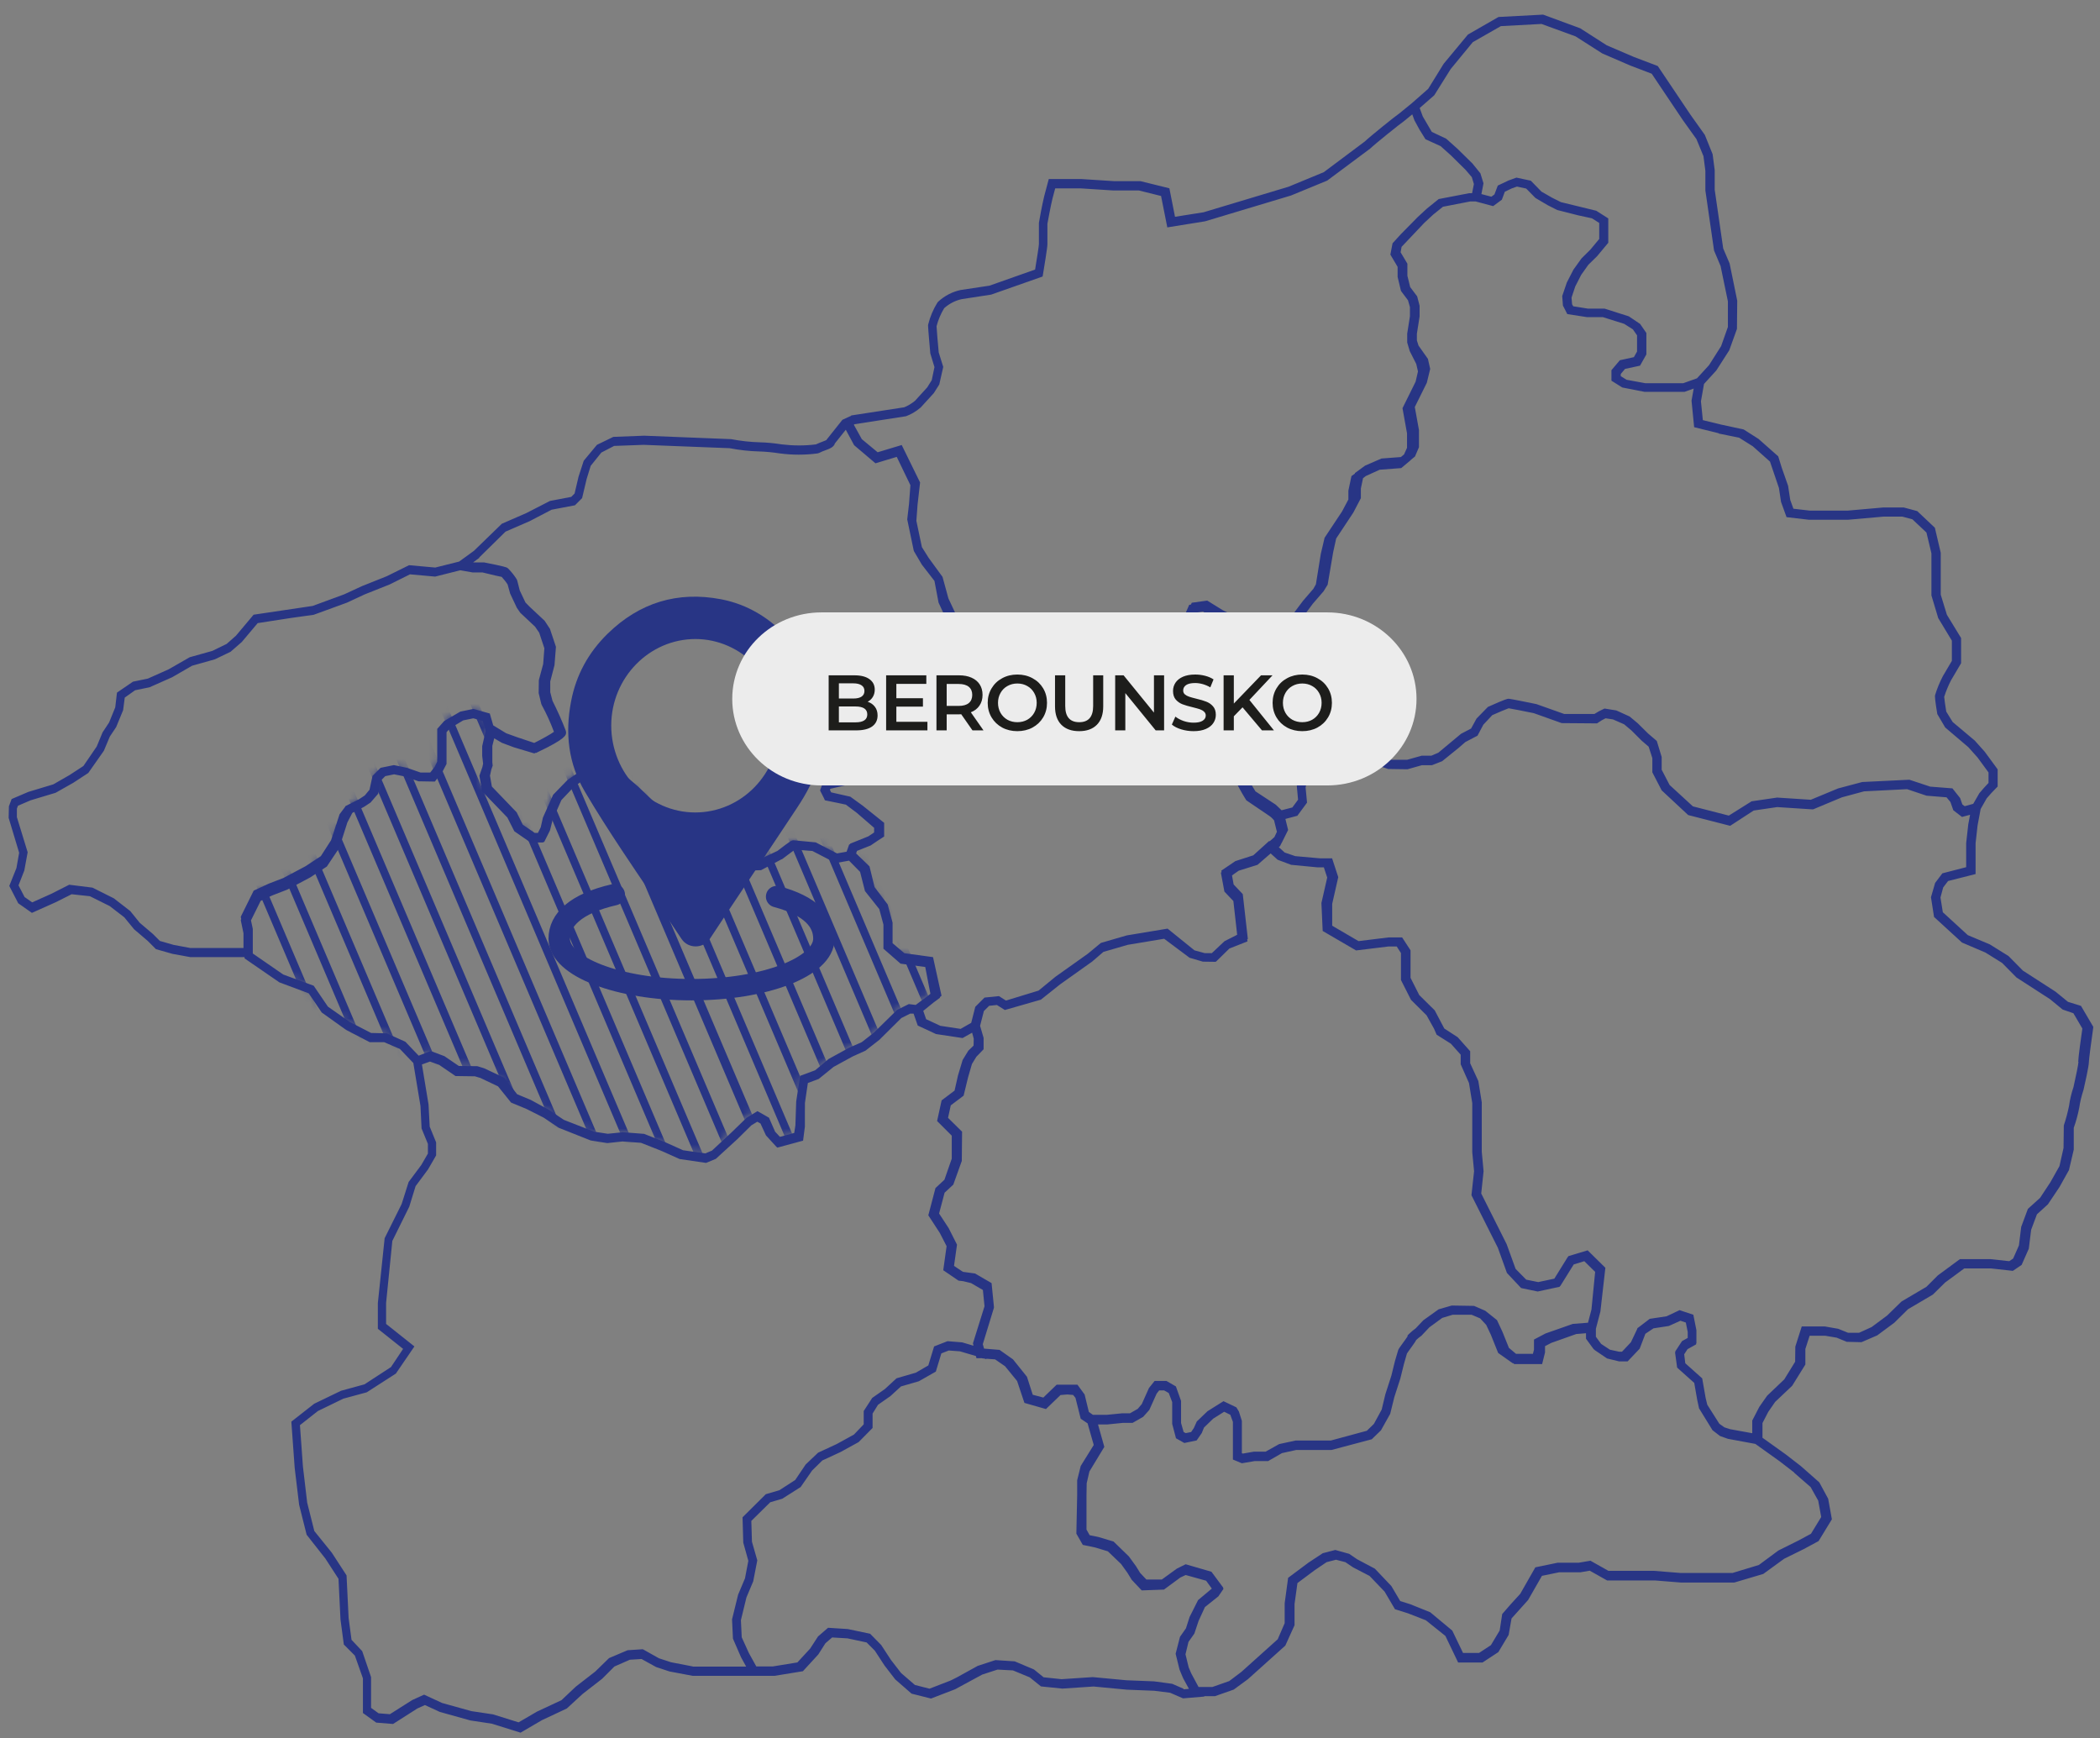 <?xml version="1.0" encoding="UTF-8"?> <svg xmlns="http://www.w3.org/2000/svg" width="267" height="221" viewBox="0 0 267 221" fill="none"><rect x="0" y="0" width="267" height="221" fill="#808080" stroke="none"/><mask id="mask0_50_1474" style="mask-type:alpha" maskUnits="userSpaceOnUse" x="30" y="90" width="89" height="57"><path d="M116.258 127.88H115.28L113.957 128.547L112.427 130.043L111.104 131.366L109.493 132.632L107.883 133.357L105.409 134.714L103.591 136.21L101.888 136.843L101.451 139.731V142.814L101.278 144.137L98.713 144.827L97.7 143.757L96.952 142.055L95.94 141.479L94.847 142.147L93.006 143.965L90.475 146.323L89.382 146.783L86.321 146.346L84.02 145.311L81.317 144.241L78.9 144.068L76.91 144.275L75.035 143.988L71.054 142.434L69.121 141.134L66.9 139.926L65.025 139.144L63.38 137.038L61.021 135.911L60.158 135.646H57.8L55.809 134.289L54.394 133.771L52.726 134.438L50.77 132.39L48.549 131.435H46.731L43.843 129.939L40.956 127.926L39.195 125.337L35.422 123.957L31.245 121.069V118.181L30.923 116.593L31.728 114.948L32.395 113.625L34.121 112.819L35.939 112.129L38.827 110.599L40.933 109.218L42.348 107.032L43.36 103.834L44.085 102.453L45.673 101.648L46.513 101.095L47.261 100.198L47.64 98.472L48.423 97.69L49.838 97.402L51.391 97.724L53.117 98.334H54.727L55.452 97.414L55.913 96.516V92.42L56.522 91.695L58.398 90.568L59.928 90.246L61.573 90.706L61.838 91.546L62.068 92.443L61.608 94.457V95.55L61.757 96.792L61.263 98.173L61.55 99.841L64.691 103.097L65.554 104.8L67.338 106.043H68.407L68.983 104.892L69.27 103.592L70.421 100.969L72.239 99.094L73.999 97.851L75.529 97.414L77.807 98.104L80.166 100.117L82.099 101.935L83.111 103.638L84.066 105.571L84.216 107.872L85.516 108.735L88.254 109.713H91.338L96.32 109.54L98.885 108.183C98.885 108.183 100.531 106.917 100.646 106.917L103.177 107.124L106.065 108.62L107.848 108.298L109.574 110.058L110.241 112.647L112.024 114.81L112.6 116.973V119.861L114.441 121.472L117.812 121.932L118.617 126.108L116.316 127.834L116.258 127.88Z" fill="#283585"></path></mask><g mask="url(#mask0_50_1474)"><path d="M105.608 283.044L-2.863 28.023" stroke="#283585" stroke-linecap="round" stroke-linejoin="round"></path><path d="M106.673 276.07L0.828 27.128" stroke="#283585" stroke-linecap="round" stroke-linejoin="round"></path><path d="M106.51 265.969L5.096 27.538" stroke="#283585" stroke-linecap="round" stroke-linejoin="round"></path><path d="M108.726 261.383L8.542 25.897" stroke="#283585" stroke-linecap="round" stroke-linejoin="round"></path><path d="M10.593 20.974L113.32 262.441" stroke="#283585" stroke-linecap="round" stroke-linejoin="round"></path><path d="M117.752 263.18L14.04 19.333" stroke="#283585" stroke-linecap="round" stroke-linejoin="round"></path><path d="M124.972 270.646L16.911 16.535" stroke="#283585" stroke-linecap="round" stroke-linejoin="round"></path><path d="M128.745 269.662L20.849 16.051" stroke="#283585" stroke-linecap="round" stroke-linejoin="round"></path><path d="M131.945 267.61L24.869 15.805" stroke="#283585" stroke-linecap="round" stroke-linejoin="round"></path><path d="M28.316 14.164V14.238L135.392 265.969" stroke="#283585" stroke-linecap="round" stroke-linejoin="round"></path><path d="M139.577 266.051L31.763 12.597" stroke="#283585" stroke-linecap="round" stroke-linejoin="round"></path><path d="M144.582 268.103L35.208 11.038" stroke="#283585" stroke-linecap="round" stroke-linejoin="round"></path><path d="M149.505 269.998L38.572 9.151" stroke="#283585" stroke-linecap="round" stroke-linejoin="round"></path><path d="M155.202 283.044L46.731 28.023" stroke="#283585" stroke-linecap="round" stroke-linejoin="round"></path><path d="M156.268 276.07L50.423 27.128" stroke="#283585" stroke-linecap="round" stroke-linejoin="round"></path><path d="M156.105 265.969L54.69 27.538" stroke="#283585" stroke-linecap="round" stroke-linejoin="round"></path><path d="M158.321 261.383L58.137 25.897" stroke="#283585" stroke-linecap="round" stroke-linejoin="round"></path><path d="M60.188 20.974L162.915 262.441" stroke="#283585" stroke-linecap="round" stroke-linejoin="round"></path><path d="M167.346 263.18L63.634 19.333" stroke="#283585" stroke-linecap="round" stroke-linejoin="round"></path><path d="M174.567 270.646L66.506 16.535" stroke="#283585" stroke-linecap="round" stroke-linejoin="round"></path><path d="M178.34 269.662L70.443 16.051" stroke="#283585" stroke-linecap="round" stroke-linejoin="round"></path><path d="M181.54 267.61L74.464 15.805" stroke="#283585" stroke-linecap="round" stroke-linejoin="round"></path><path d="M77.911 14.164V14.238L184.987 265.969" stroke="#283585" stroke-linecap="round" stroke-linejoin="round"></path><path d="M189.172 266.051L81.357 12.597" stroke="#283585" stroke-linecap="round" stroke-linejoin="round"></path><path d="M194.176 268.103L84.803 11.038" stroke="#283585" stroke-linecap="round" stroke-linejoin="round"></path><path d="M199.099 269.998L88.167 9.151" stroke="#283585" stroke-linecap="round" stroke-linejoin="round"></path></g><path d="M264.412 127.833L262.928 127.373L261.352 126.084L257.198 123.403L255.369 121.551L252.987 120.067L250.192 118.893L247.016 115.982L246.717 114.107L247.062 112.83L247.683 112.013L251.181 111.127V107.215L251.434 104.949L251.825 102.855L252.596 101.497C252.987 101.048 253.39 100.588 253.816 100.174L253.988 100.001V97.815L252.343 95.572L251.078 94.157L248.27 91.798L247.453 90.475C247.35 89.831 247.212 88.922 247.189 88.6C247.419 87.875 247.718 87.161 248.052 86.506L249.34 84.32V81.121L247.534 78.164L246.752 75.61V70.283L246.004 67.096L243.76 64.979L242.046 64.519H239.469L234.912 64.921H230.115L228.021 64.68L227.618 63.564L227.342 61.758L226.537 59.468L226.088 58.018L223.591 55.809L221.693 54.601L218.816 53.98L216.504 53.416L216.262 51.023L216.653 48.814L218.218 47.1L219.863 44.534L220.841 41.819L220.876 38.229L219.909 33.5L219.093 31.59L218.011 24.112V21.615L217.746 19.602L216.757 17.151L214.939 14.597L210.774 8.395L207.748 7.245L204.285 5.761L200.914 3.598L196.197 1.86L190.525 2.159L186.636 4.392L183.552 8.108L181.585 11.295L179.502 13.124L177.88 14.447C177.431 14.735 174.141 17.393 173.52 17.991L168.308 21.891L163.821 23.744L153.028 26.988L149.393 27.563L148.679 23.939L144.998 23.03H141.627L137.531 22.766H133.343L132.767 24.929C132.537 25.838 132.112 28.127 132.089 28.334V31.038C132.089 31.268 131.847 32.798 131.605 34.271L125.807 36.319L122.136 36.871C121.066 37.101 120.077 37.619 119.272 38.367L119.18 38.482C118.65 39.334 118.259 40.265 118.018 41.232L117.995 41.37C117.995 41.784 118.259 44.614 118.282 44.937L118.811 46.674L118.466 48.331L117.891 49.251L116.338 50.954C115.901 51.322 115.394 51.61 114.969 51.782L108.249 52.818L108.111 52.933V52.91L107.11 53.37L105.085 55.913V55.947C104.97 56.005 104.763 56.085 104.602 56.143C104.326 56.246 104.027 56.361 103.739 56.499C102.29 56.684 100.828 56.672 99.39 56.499C98.47 56.35 97.538 56.258 96.606 56.235C95.409 56.2 94.213 56.074 92.959 55.832L81.902 55.395L77.979 55.545L75.896 56.557L74.216 58.582L73.561 60.595L73.054 62.747L72.629 63.173L69.925 63.69L66.922 65.232L63.804 66.59L60.26 70.03L58.373 71.399L55.336 72.158L52.011 71.859L49.169 73.263L46.028 74.517L43.762 75.564L39.758 77.037L32.245 78.153L30.001 80.822L28.816 81.869L26.998 82.755L24.122 83.56L21.453 85.091L18.806 86.275L16.908 86.667L14.872 88.059L14.653 89.934L13.871 91.856L13.042 93.11L12.294 94.916L10.603 97.39L8.82 98.552L6.772 99.725L3.608 100.68L1.479 101.589L1.134 102.51L1.1 103.982L2.434 108.423L2.089 110.368L1.18 112.634L2.319 114.843L4.056 116.063L7.094 114.705L9.107 113.693L11.431 113.946L13.951 115.2L15.803 116.627L17.046 118.145L18.772 119.618L19.83 120.677L21.936 121.275L24.203 121.689H31.094V121.85L35.524 124.899L39.252 126.291L40.908 128.73L44.003 130.94L47.006 132.504H48.847L50.849 133.367L52.552 135.15L53.461 140.616L53.599 143.469L54.404 145.436V146.667L53.564 148.117L51.953 150.28L51.068 153.076L48.905 157.425L48.042 165.663V168.942L51.252 171.496L49.71 173.809L46.339 176.006L43.359 176.823L39.953 178.468L37.042 180.746L37.468 186.637L38.032 191.32L38.987 195.128L41.368 198.154L43.037 200.731L43.29 205.897L43.716 209.084L45.119 210.488L46.143 213.387V217.794L47.835 219.013L49.975 219.186L53.058 217.219L54.025 216.781L55.923 217.656L59.8 218.737L62.538 219.151L66.186 220.29L68.924 218.691L72.065 217.219L74.078 215.366L76.552 213.445L78.117 211.88L80.084 211.017L81.568 210.925L83.421 211.949L85.135 212.513L88.069 213.065H98.481L102.083 212.478L104.038 210.35L104.947 208.923L105.799 208.187L107.755 208.302L110.182 208.82L111.229 209.867L112.46 211.753L113.818 213.514L115.901 215.332L118.374 215.953L121.446 214.768L124.886 212.904L126.831 212.271L128.787 212.375L130.927 213.261L132.353 214.411L135.069 214.687L139.038 214.423L143.272 214.825L146.747 214.963L148.772 215.217L150.417 215.93L153.132 215.7L153.109 215.654H154.467L156.86 214.814L158.666 213.491L163.418 209.222L164.591 206.634V203.941L164.96 201.272L167.134 199.65L168.664 198.614L169.861 198.304L171.057 198.614L172.047 199.282L174.129 200.363L176.039 202.354L177.362 204.597L179.008 205.115L181.286 206.001L183.771 207.991L185.393 211.374H188.488L190.502 210.051L191.813 207.865L192.181 205.771L194.287 203.424L196.047 200.352L198.222 199.903H200.937L202.122 199.696L204.331 200.938H210.406L213.708 201.203H220.508L224.189 200.11L226.847 198.177L229.321 196.958L231.219 195.934L232.911 193.161L232.439 190.549L231.311 188.467L228.964 186.396L227.043 184.911L224.086 182.794V180.93L224.822 179.504L225.697 178.238L227.86 176.19L229.539 173.486V171.508L230.08 169.828H232.071L233.509 170.069L234.809 170.599L236.673 170.645L238.675 169.782L240.849 168.171L242.587 166.457L245.751 164.593L247.304 163.063L249.743 161.268H253.149L255.921 161.578L257.037 160.819L257.946 158.76L258.245 156.355L258.982 154.388L260.374 153.122L261.847 150.924L263.055 148.761L263.664 146.161V143.388C263.964 142.56 264.194 141.697 264.366 140.811C264.47 140.063 264.654 139.327 264.907 138.556C265.068 137.866 265.586 135.565 265.586 135.024C265.586 134.679 265.92 132.217 266.127 130.755L266.15 130.56L264.585 127.891L264.412 127.833ZM218.517 55.119L221.117 55.648L222.855 56.741L225.041 58.686L226.18 62.045L226.444 63.806L227.146 65.75L230.011 66.084H234.935L239.492 65.681H241.862L243.15 66.026L244.934 67.706L245.566 70.352V75.702L246.429 78.578L248.167 81.455V84.02L247.028 85.953C246.625 86.724 246.291 87.53 246.038 88.358L246.015 88.531C246.015 88.956 246.257 90.487 246.314 90.786L247.315 92.488L250.261 94.997L251.434 96.308L252.826 98.207V99.541C252.447 99.932 252.079 100.358 251.664 100.841L250.882 102.199L249.8 102.498L249.501 102.28L249.214 101.463L248.236 100.232L245.417 100.013L242.782 99.139H242.644L236.765 99.426L233.693 100.243L230.23 101.681L225.973 101.405H225.938L222.705 101.877L219.806 103.695L215.238 102.521L212.281 99.806L211.269 97.862V96.239L210.648 94.203L209.543 93.259L208.231 91.959L207.196 91.096L205.505 90.325L204.009 90.084L203.859 90.153C203.468 90.325 203.089 90.532 202.72 90.774H198.878L195.345 89.52C192.055 88.841 191.859 88.841 191.802 88.841C191.675 88.841 191.48 88.841 189.178 89.877L187.729 91.361L187.038 92.626L185.761 93.294L182.874 95.698L181.988 96.078H180.757L178.916 96.596H176.822L173.393 95.445L171.598 95.411L170.275 95.745L168.998 97.482L165.224 98.736L164.879 99.932L165.04 101.67L164.315 102.659L162.946 103.016L162.198 102.303L159.621 100.611C159.011 99.633 158.448 98.586 157.964 97.528L157.884 97.355L155.122 95.825L154.938 95.756C153.73 95.56 151.889 95.238 151.119 95.1L150.704 92.143L153.052 90.383L153.719 88.922L153.765 87.207L152.971 86.034L153.673 83.192L153.339 82.203L152.844 81.11L152.028 79.971V78.348L152.246 77.854L152.948 77.75L154.639 78.797L156.285 79.602L159.276 80.362L162.302 80.385L164.12 79.924L164.361 79.683L164.43 79.66L165.638 78.475L166.904 76.772L168.285 75.173L168.802 74.333L169.504 70.203L169.884 68.465L172.07 65.163L173.025 63.334V62.103L173.301 60.791L173.669 60.515L175.418 59.721L178.156 59.514L179.364 58.502V58.478L179.905 58.041L180.411 56.856V54.682L179.882 51.748L181.412 48.664L181.838 46.904L181.55 45.627L180.354 43.936L180.147 43.28V42.428L180.492 40.231V38.873L180.181 37.677L179.295 36.503L178.939 35.053V33.523L178.076 32.074L178.202 31.383L181.09 28.334L182.218 27.287L183.46 26.286L186.958 25.608H187.602L189.846 26.206L190.95 25.389L191.33 24.376L192.216 23.951L192.872 23.721L194.045 23.974L195.219 25.17L196.784 26.091L197.992 26.701L200.661 27.379L202.41 27.759L203.33 28.346V30.382L202.203 31.74L201.075 32.856L200.051 34.283L199.211 35.916L198.624 37.642L198.716 38.85L199.269 39.932L201.788 40.323H203.802L206.506 41.174L207.61 41.876L208.139 42.636V44.695L207.737 45.408L205.953 45.8L204.883 47.065V48.4L206.252 49.263L209.071 49.815H214.191L215.342 49.401L215.066 50.942L215.399 54.313L218.529 55.084L218.517 55.119ZM198.348 163.557L200.086 160.762L201.432 160.347L202.812 161.705L202.341 166.503L201.903 168.171L199.971 168.321L196.496 169.54L195.035 170.311V171.6L194.897 172.129H192.757L191.848 171.369L191.019 169.31L190.329 167.837L188.845 166.652L187.418 166.031L184.576 165.985L182.908 166.468L180.964 167.86L179.997 168.884C179.698 169.103 179.399 169.345 179.134 169.609L178.962 169.782V169.908C178.858 170.081 178.559 170.484 178.375 170.737C177.926 171.346 177.823 171.508 177.765 171.669L177.351 173.072L176.902 174.902L176.143 177.249L175.671 179.216L174.682 181.034L173.784 181.908L169.194 183.151H164.718L162.636 183.6L160.91 184.566H159.414L158.022 184.808L157.895 184.762V180.654L157.516 179.458L157.193 178.929L155.56 178.146L153.523 179.423L152.166 180.723L151.786 181.563L151.441 182.07L150.75 182.208L150.486 182.058L150.164 180.919V178.112L149.508 176.271L148.3 175.569H146.804L146.079 176.478L145.17 178.514L144.653 179.124L143.663 179.688H142.662L140.706 179.883H138.957L138.44 179.515L137.899 177.283L137.841 177.214L136.99 176.052H134.344L132.652 177.686L131.306 177.329L130.57 175.04L128.798 172.831L127.084 171.623L125.116 171.462L124.955 170.898L126.37 166.273V166.135L126.071 163.132L123.966 161.912L122.459 161.705H122.436L121.297 160.946L121.676 158.242L120.618 156.148L119.398 154.284L120.1 151.638L121.205 150.614L122.286 147.599L122.321 143.883L120.537 142.123L120.882 140.535L122.516 139.304L123.08 136.991L123.575 135.277L124.138 134.357L125.059 133.402V131.963L124.61 130.422L125.093 128.546L125.761 127.879L126.75 127.776L127.751 128.408H127.774L132.342 127.097L134.769 125.164L138.877 122.241L139.015 122.115L139.049 122.092L140.292 121.022L143.387 120.124L148.012 119.354L151.245 121.77L152.936 122.264L154.559 122.287L154.593 122.253H154.616L156.308 120.596L158.609 119.687L158.574 119.423L158.655 119.377L158.01 113.681L156.848 112.45L156.641 111.3L157.493 110.701L159.886 109.954L161.554 108.504L162.44 109.309L164.166 109.954L167.525 110.276H168.319L168.745 111.576L168.009 114.809L168.17 118.364L172.415 120.838L176.569 120.332H177.581L178.122 121.171V124.6L179.399 127.12L181.378 129.087L182.321 130.778L182.655 131.549L184.473 132.7L185.715 134.092V135.312L186.774 137.705L187.188 140.247V146.495L187.418 148.911L187.085 151.96L190.444 158.645L191.595 161.843L193.401 163.764L195.506 164.202L198.291 163.603L198.36 163.488H198.383L198.348 163.557ZM119.49 126.775L119.709 126.602L118.627 121.689L114.992 121.194L113.484 119.917V117.306L112.863 114.993L111.195 112.784L110.551 110.149L108.848 108.504L108.963 108.182L110.7 107.491L111.632 106.859L112.414 106.352V104.615L109.699 102.441L108.111 101.29L105.971 100.807L105.672 100.738L105.523 100.427L105.569 100.289L112.472 98.69L113.715 96.596L114.048 96.446L115.279 96.642L116.326 98.172L119.226 98.862H120.192L121.561 98.448L122.067 95.445V95.388L121.791 93.639L122.332 93.225H125.968L126.244 93.133H126.739L128.073 92.569L130.121 91.948L133.297 91.43L137.715 88.726L141.88 87.84L149.289 92.638C149.715 96.17 149.772 96.228 149.945 96.4C150.106 96.561 150.164 96.619 154.398 97.298L156.745 98.598C157.251 99.679 157.826 100.738 158.459 101.75L161.312 103.683C161.577 103.856 161.796 104.063 161.991 104.304L162.348 105.754L162.037 106.421L161.427 106.962L161.37 106.916L159.345 108.746L157.067 109.482L155.284 110.69L155.318 110.886L155.226 110.955L155.675 113.359L156.814 114.556L157.297 118.847L155.686 119.664L154.075 121.183H153.178L151.866 120.826L148.449 118.065L143.26 118.928L139.97 119.883L138.302 121.263L134.206 124.174L132.043 125.946L127.901 127.212L127.015 126.648H126.992L125.174 126.832L124 128.006L123.483 130.042L122.136 130.813L119.559 130.422L117.753 129.582L117.385 128.523L118.673 127.476L119.513 126.855V126.809L119.49 126.775ZM182.356 12.112L184.438 8.787L187.257 5.358L190.824 3.322L195.99 3.045L200.316 4.622L203.721 6.796L207.288 8.338L210.003 9.373L213.973 15.287L215.687 17.68L216.584 19.855L216.826 21.719V24.215L217.93 31.855L218.759 33.822L219.691 38.321V41.566L218.828 44.005L217.286 46.432L215.756 48.101L214.007 48.722H209.198L206.805 48.285L206.068 47.824V47.548L206.609 46.904L208.519 46.49L209.324 45.063V42.336L208.531 41.186L207.092 40.219L204.02 39.241H201.915L200.028 38.942L199.879 38.689L199.809 37.838L200.281 36.423L201.041 34.938L201.949 33.661L203.054 32.58L204.481 30.866V27.77L202.95 26.793L198.463 25.7L197.336 25.136L195.99 24.365L194.632 22.973L192.803 22.582L191.79 22.95L190.433 23.594L190.007 24.722L189.616 25.009L188.35 24.676L188.603 23.375V23.306H188.615L188.224 22.041L187.211 20.787L185.29 18.9L183.874 17.634L182.045 16.771L180.895 14.804L180.503 13.734L182.344 12.123L182.356 12.112ZM108.652 53.934L115.187 52.921C115.843 52.68 116.453 52.323 117.051 51.817L118.731 49.976L119.421 48.883L119.927 46.651L119.352 44.81C119.249 43.682 119.088 41.911 119.076 41.474C119.283 40.668 119.617 39.897 120.043 39.184C120.687 38.609 121.469 38.206 122.275 38.033L126.014 37.458L132.56 35.157L132.618 34.823C132.744 34.053 133.17 31.487 133.17 31.073V28.461C133.17 28.461 133.596 26.102 133.814 25.251L134.16 23.951H137.427L141.523 24.215H144.791L147.621 24.917L148.415 28.91L153.213 28.139L164.131 24.86L168.745 22.961L174.198 18.9C174.843 18.279 178.087 15.678 178.49 15.414L179.56 14.539L179.836 15.299L180.48 16.484L181.24 17.703L183.161 18.578L184.484 19.763L186.348 21.604L187.131 22.524L187.395 23.398L187.165 24.561H186.808L182.92 25.308L181.424 26.516L180.25 27.598L178.11 29.773L177.052 30.934L176.776 32.373L177.696 33.926V35.203L178.122 36.986L179.019 38.183L179.261 39.034V40.219L178.916 42.417V43.544L179.238 44.637L180.066 46.271L180.285 47.226L179.986 48.526L178.317 51.897L178.893 55.096V56.937L178.513 57.777L178.11 58.11L175.648 58.294L173.554 59.203L172.266 60.147V60.216L171.828 60.526L171.437 62.379V63.506L170.632 65.025L168.411 68.373L167.928 70.433L167.307 74.287L166.985 74.862L165.673 76.381L164.43 78.038L163.752 78.705L162.509 79.027H159.771L157.021 78.337L155.479 77.589L153.489 76.358L151.521 76.634L151.418 76.864L151.199 76.899L150.578 78.314L150.532 80.661L151.475 81.95L151.924 82.962L152.12 83.48L151.383 86.506L152.258 87.806V88.807L151.763 89.888L149.692 91.43L141.983 86.448L137.255 87.449L132.871 90.141L129.811 90.636L127.579 91.568L126.566 91.879L126.589 90.532L126.359 89.601V88.347L125.266 84.826L122.689 81.765L122.229 79.579L120.583 76.082L119.835 73.343L118.064 70.916L117.212 69.558L116.51 66.222L116.66 64.174L116.982 61.343L114.646 56.58L111.586 57.501L109.573 55.832L108.56 54.003L108.606 53.957L108.652 53.934ZM60.916 70.893L64.276 67.591L67.325 66.268L70.132 64.806L73.1 64.243L74.009 63.334L74.585 60.906L75.102 59.226L76.46 57.535L78.082 56.695L81.833 56.557L92.763 56.983C94.006 57.224 95.26 57.362 96.514 57.397C97.388 57.42 98.274 57.512 99.172 57.65C100.748 57.857 102.359 57.857 103.935 57.65L104.131 57.593C104.407 57.443 104.694 57.339 104.947 57.247C105.454 57.063 106.017 56.856 106.155 56.373L107.536 54.636L108.595 56.603L111.31 58.904L114.014 58.087L115.751 61.688L115.578 64.047L115.348 66.037L116.142 69.846V69.869L116.2 70.076L117.201 71.779L118.811 73.861L119.329 76.611L120.963 80.143L121.504 82.582L122.712 83.79L124.219 85.539L125.116 88.565V89.808L125.312 90.797V91.89L121.964 92.017L120.572 93.087V93.133L120.917 95.399L120.56 97.505L120.112 97.654H119.433L117.04 97.091L115.993 95.514L113.91 95.192L112.921 95.618L111.736 97.608L104.729 99.242L104.706 99.3H104.683L104.533 99.76L104.28 100.45V100.531L104.763 101.486L104.878 101.75L106.685 102.118L107.548 102.303L108.94 103.35L111.137 105.248V105.835L111.045 105.904L110.412 106.329L108.1 107.261L108.077 107.33L107.962 107.376L107.64 108.285L106.42 108.504L103.716 107.1L100.921 106.836H100.886C100.656 106.836 100.598 106.836 98.85 108.182L96.71 109.194L91.866 109.367H88.886L86.309 108.446L85.331 107.791V105.639L83.179 101.957L81.131 100.001L78.773 97.988L76.115 97.125L74.274 97.735L74.24 97.758L74.159 97.781L72.145 99.173L70.328 101.048L69.028 103.948L68.751 105.179L68.395 105.892H67.981L66.462 104.845L65.691 103.281L62.538 100.001L62.297 98.621L62.469 97.838L62.642 97.344L62.596 96.918V94.835L62.838 93.869L63.816 94.444L65.323 95.008L67.934 95.79L68.096 95.71L68.153 95.733L68.36 95.629C71.973 93.915 71.973 93.455 71.973 93.121L71.938 92.914C71.444 91.614 70.868 90.337 70.247 89.106L69.96 88.001V86.644L70.5 84.573L70.684 82.237L69.925 79.959L69.246 78.924L67.336 77.14L66.807 76.6L66.082 75.069L65.76 73.804L65.691 73.643C65.38 73.148 65.012 72.688 64.598 72.273L64.471 72.181C64.391 72.135 64.184 72.02 61.538 71.503H60.157L60.962 70.904L60.916 70.893ZM24.191 120.527L22.085 120.136L20.325 119.63L19.451 118.755L17.771 117.329L16.563 115.833L14.469 114.211L11.754 112.853L8.797 112.485L6.507 113.647L4.091 114.728L3.125 114.05L2.354 112.565L3.09 110.678L3.516 108.354L2.147 103.89V102.809L2.285 102.441L3.895 101.75L7.071 100.795L9.326 99.518L11.224 98.276L13.203 95.457L13.963 93.65L14.768 92.442L15.654 90.291L15.861 88.692L17.173 87.76L19.014 87.38L21.89 86.103L24.421 84.642L27.32 83.825L29.311 82.87L30.738 81.627L32.763 79.223L37.008 78.567L39.884 78.164L44.107 76.623L46.385 75.564L49.537 74.31L52.126 73.021L55.325 73.309L58.523 72.504L60.088 72.78H61.342C62.815 73.148 63.482 73.286 63.781 73.343C64.057 73.643 64.322 73.965 64.54 74.31L64.863 75.472L65.714 77.278L66.151 77.911L68.027 79.671L68.556 80.442L69.212 82.421L69.062 84.423L68.51 86.471L68.487 88.116L68.82 89.497L68.878 89.635C69.476 90.728 69.994 91.867 70.431 93.041C70.017 93.351 68.936 93.95 67.923 94.456L65.725 93.719L64.356 93.225L62.711 92.224L62.274 90.717L60.191 90.13L58.523 90.475L56.475 91.672L55.589 92.672V96.838L55.256 97.516L54.703 98.218H53.461L51.746 97.62L50.078 97.275L48.387 97.62L47.363 98.644L46.983 100.404L46.385 101.129L45.672 101.601L43.969 102.464L43.923 102.487L43.865 102.602L43.175 103.522L42.093 106.824L40.793 108.849L38.837 110.138L36.019 111.633L34.166 112.347L32.256 113.233L30.611 116.558L30.669 116.857L30.611 116.983L30.956 118.652V120.527H24.168H24.191ZM49.077 131.377L47.179 131.331L44.486 129.939L41.691 127.983L39.884 125.325L36.007 123.898L32.141 121.229V118.099L31.911 117.018L33.142 114.533L34.649 113.831L36.525 113.106L39.447 111.553L41.553 110.172L43.129 107.814L44.164 104.569L44.797 103.35L46.27 102.59L47.11 102.038L48.076 100.922L48.444 99.219L48.985 98.678L50.113 98.448L51.482 98.724L53.208 99.334L55.29 99.369L56.245 98.138L56.774 97.125V93.098L57.188 92.615L58.891 91.591L60.18 91.326L61.388 91.66L61.745 92.937L61.307 94.87V96.101L61.422 97.068V97.102L61.33 97.528L60.951 98.621L61.296 100.611L64.506 103.936L65.392 105.685L67.451 107.112H69.05L69.073 107.054H69.189L69.925 105.582L70.259 104.258L71.375 101.727L73.008 100.001L74.642 98.851L75.816 98.517L77.818 99.127L80.073 101.048L81.948 102.809L82.891 104.397L83.789 106.226L83.95 108.7L85.48 109.724L88.437 110.805H91.647L96.767 110.632L99.321 109.275L99.436 109.229L99.54 109.16C100.115 108.723 100.794 108.205 101.07 108.021L103.291 108.193L106.248 109.724H106.271L107.95 109.424L109.354 110.851L109.975 113.29L111.793 115.58L112.322 117.547V120.619L114.497 122.518L117.638 122.943L118.294 126.349L118.018 126.579L116.43 127.764H116.407L115.544 127.66L114.06 128.397L111.114 131.285L109.561 132.504L107.939 133.218L105.362 134.633L103.647 136.071L101.726 136.784L101.231 140.04L101.128 143.089L100.978 144.044L99.16 144.539L98.55 143.883L97.768 142.1L97.618 142.019L97.342 141.858L96.307 141.271L94.926 142.111L92.982 143.998L90.52 146.288L89.668 146.644L86.849 146.242L84.594 145.229L81.891 144.159L79.198 143.952L77.277 144.148L75.54 143.883L71.685 142.376L69.764 141.087L67.486 139.845L65.749 139.12L64.115 137.026L61.549 135.818L60.686 135.553L58.339 135.53L56.498 134.276L54.749 133.62L53.231 134.219L51.539 132.447L49.135 131.365L49.077 131.377ZM88.069 211.869L85.319 211.339L83.778 210.833L81.73 209.682L79.797 209.809L77.438 210.81L75.678 212.524L73.216 214.434L71.386 216.16L68.28 217.61L65.933 218.979L62.688 217.966L59.927 217.552L56.211 216.517L53.921 215.458L52.402 216.149L49.572 217.943L48.134 217.828L47.179 217.138V213.226L46.051 209.924L44.694 208.486L44.325 205.725L44.061 200.294L42.185 197.406L39.965 194.656L39.056 191.044L38.515 186.453L38.136 181.195L40.414 179.4L43.658 177.824L46.627 177.019L50.331 174.637L52.69 171.185L49.089 168.321V165.651L49.883 157.77L52.034 153.421L52.839 150.809L54.427 148.669L55.451 146.898V145.241L54.634 143.239L54.485 140.42L53.645 135.335L54.669 134.966L55.842 135.392L57.913 136.807L60.376 136.842L61.077 137.049L63.321 138.119L64.978 140.178L66.945 140.995L69.108 142.088L71.041 143.388L75.102 144.999L77.208 145.333L79.141 145.126L81.499 145.298L84.1 146.322L86.401 147.358L89.772 147.852L91.014 147.335L93.73 144.85L95.525 143.078L96.284 142.617L96.686 142.836L97.388 144.355L98.734 145.828H98.757L98.838 145.908L102.106 145.022L102.336 143.239V140.236L102.715 137.693L104.096 137.175L105.983 135.645L108.422 134.311L110.033 133.586L111.816 132.194L114.6 129.432L115.728 128.869H116.154L116.683 130.387L119.007 131.469L122.367 131.975H122.39L123.598 131.296L123.805 132.056L123.782 132.941L123.114 133.586L122.39 134.771L121.803 136.727L121.366 138.66L119.72 139.902L119.145 142.525L121.009 144.389V147.312L120.077 149.992L118.938 151.051L118.029 154.514L119.49 156.758L120.353 158.437L119.927 161.498L121.872 162.821L122.459 162.89L123.46 163.132L124.967 164.006L125.174 166.077L123.701 170.794L123.736 170.921L123.77 171.093L122.332 170.668L120.468 170.518L118.765 171.185L118.029 173.602L116.441 174.522L113.991 175.235L112.506 176.604L110.896 177.732L109.814 179.4V181.092L108.572 182.392L106.374 183.6L104.015 184.693L102.439 186.188L101.105 188.167L99.091 189.467L97.365 189.974L94.409 192.908L94.501 196.129L95.145 198.442L94.719 200.674L93.845 202.745L93.074 205.886L93.189 208.336L94.213 210.695L94.869 211.892H88.081L88.069 211.869ZM150.486 214.71L149.036 214.078L146.724 213.767L143.237 213.629L138.934 213.226L134.965 213.491L132.687 213.249L131.467 212.26L129.017 211.224L126.566 211.063L124.311 211.799L121.619 213.284L120.859 213.663L118.179 214.699L116.326 214.227L114.566 212.708L113.277 211.04L112.035 209.142L110.631 207.715L107.789 207.117L105.281 206.956L104.004 208.06L103.003 209.602L101.381 211.362L98.263 211.869H96.157L95.214 210.166L94.305 208.164L94.201 205.989L94.903 203.101L95.766 201.053L96.284 198.384L95.605 196.014L95.525 193.368L97.929 190.998L99.459 190.549L101.795 189.065L103.256 186.959L104.556 185.682L106.869 184.612L109.17 183.347L110.942 181.552V179.722L111.632 178.606L113.208 177.502L114.554 176.271L116.821 175.615L118.984 174.384L119.686 172.071L120.629 171.703L122.044 171.807L124.081 172.405L124.15 172.681H124.852L124.898 172.704L125.139 172.727L125.416 172.808L125.393 172.75L126.52 172.831L127.786 173.705L129.316 175.58L130.248 178.365L132.986 179.147L134.838 177.364L135.667 177.295H135.724L136.438 177.352L136.737 177.72L137.381 180.286L137.404 180.378L138.279 180.965L139.061 183.715L137.404 186.384L136.955 188.202V190.043L136.852 194.99L137.669 196.417L139.257 196.75L140.856 197.234L142.536 198.844L143.341 199.96L143.893 200.858L145.159 202.204L147.989 202.1L150.083 200.559L150.75 200.248L153.351 200.973L154.075 201.974L152.327 203.435L151.245 205.587L150.785 207.025L150.026 208.106L149.473 210.258L149.968 212.271L150.359 213.215L150.405 213.295V213.33L151.165 214.722L150.474 214.779L150.486 214.71ZM228.09 187.224L230.207 189.065L231.173 190.791L231.553 192.873L230.253 195.002L228.654 195.865L226.111 197.13L223.626 198.971L220.289 199.983H213.616L210.314 199.719H204.504L202.214 198.43L200.73 198.683H198.049L195.207 199.27L193.286 202.641L192.055 203.987L190.996 205.207L190.674 207.301L189.558 209.165L188.051 210.154H186.014L184.645 207.312L181.838 204.977L179.284 203.953L178.03 203.562L176.902 201.652L174.808 199.443L172.553 198.246L171.541 197.556L169.769 197.061L168.181 197.475L166.363 198.672L163.775 200.605L163.337 203.838V206.369L162.451 208.417L157.826 212.57L156.285 213.732L154.156 214.48H152.384L151.452 212.743L151.13 211.984L150.727 210.327L151.107 208.751L151.855 207.692L152.396 206.07L153.201 204.321L154.904 202.963L155.56 202.008L155.502 201.928L155.537 201.87L154.029 199.834L150.75 198.879L149.634 199.431L147.713 200.823H145.757L144.963 199.983L144.422 199.109L143.525 197.878L141.581 195.991L139.671 195.416L138.543 195.186L138.14 194.472V190.123L138.164 188.582L138.509 187.086L140.407 183.956L139.602 181.103H140.798L142.754 180.907H143.997L145.343 180.137L146.125 179.262L147.057 177.191L147.379 176.777H148.012L148.599 177.111L149.036 178.261V181.034L149.519 182.863L150.578 183.462L152.143 183.14L152.798 182.196L153.075 181.506L154.248 180.367L155.64 179.492L156.423 179.872L156.756 180.781V185.567L157.895 186.039L159.518 185.763H161.232L162.992 184.75L164.81 184.348H169.297L174.406 182.99L175.579 181.851L176.753 179.757L177.282 177.617L178.041 175.27L178.501 173.417L178.881 172.094C178.939 171.979 179.134 171.726 179.33 171.45C179.744 170.875 179.963 170.576 180.055 170.369C180.262 170.173 180.492 169.989 180.722 169.828L181.746 168.746L183.368 167.561L184.691 167.159H187.108L188.189 167.619L188.96 168.447L189.547 169.69L190.479 172.014L192.319 173.314H192.388L192.527 173.429H196.07L196.438 171.956V171.151L197.232 170.737L200.408 169.609L201.65 169.506V170.207L202.628 171.542L202.743 171.623L202.766 171.657L204.331 172.716L205.85 173.084H206.943L208.473 171.473L209.198 169.575L210.233 168.884L212.178 168.585L213.662 167.918L214.341 168.148L214.582 169.356V170.104L213.858 170.507L213.006 171.807V171.887L212.972 171.956L213.236 173.878L215.411 175.822L215.79 177.985L216.021 179.055L217.735 181.839L218.69 182.576L219.691 182.932L223.177 183.577L226.283 185.797L228.159 187.247L228.09 187.224ZM264.263 134.989C264.263 135.277 263.929 136.876 263.63 138.211C263.365 138.993 263.17 139.799 263.066 140.593C262.894 141.432 262.675 142.272 262.399 143.089L262.364 145.954L261.847 148.255L260.696 150.303L259.384 152.294L257.831 153.697L256.98 155.987L256.692 158.345L255.956 160.014L255.461 160.347L253.045 160.083H249.191L246.383 162.154L244.934 163.603L241.77 165.467L239.929 167.262L237.961 168.723L236.374 169.448H234.97L233.716 168.942L232.002 168.643H229.079L228.262 171.208L228.239 173.13L226.859 175.373L224.673 177.456L223.683 178.871L222.786 180.608V182.219L219.944 181.701L219.242 181.471L218.598 181.011L217.068 178.595L216.872 177.789L216.849 177.674L216.423 175.247L214.272 173.325L214.134 172.186L214.559 171.531L215.652 170.921V170.794H215.687V169.126L215.296 167.159L213.547 166.572L211.89 167.354L209.75 167.676L208.289 168.792L208.208 168.838L208.185 168.873L208.139 169.011L207.357 170.656L206.23 171.853H205.85L204.688 171.6L203.572 170.863L202.904 169.954V168.942L203.48 166.744L204.112 161.187L201.857 158.967L199.418 159.703L199.349 159.818H199.326L197.623 162.568L195.575 163.005L194.045 162.694L192.699 161.325L191.56 158.184L188.327 151.741L188.626 148.911L188.396 146.426V140.144L187.959 137.44L186.923 135.185V133.655L185.336 131.871L183.633 130.767L182.413 128.454L180.446 126.51L179.341 124.324V120.826L178.271 119.181H176.569L172.726 119.653L169.378 117.697V114.924L170.149 111.518L169.366 109.125H167.79L164.683 108.849L163.337 108.389L162.589 107.71L162.751 107.572L162.923 107.215L162.946 107.192L163.775 105.524L163.429 104.12L164.948 103.718L166.179 102.049L165.995 100.094L166.11 99.679L169.654 98.517L170.908 96.803L171.621 96.619H173.059L176.488 97.769L178.95 97.804L180.791 97.286H182.068L183.357 96.78L185.439 95.1L186.314 94.341L187.855 93.535L188.592 92.143L189.731 90.924C190.571 90.555 191.526 90.141 191.813 90.049C192.193 90.107 193.723 90.406 195.012 90.671L198.555 91.936L203.054 91.971L203.204 91.867C203.491 91.66 203.813 91.476 204.136 91.326L205.079 91.465L206.494 92.086L207.426 92.868L208.726 94.168L209.612 94.928L210.084 96.389V98.195L211.269 100.485L214.64 103.626L219.978 104.995L222.97 103.05L225.961 102.613L230.391 102.901H230.529L234.188 101.371L237.006 100.611L242.472 100.335L244.945 101.164L247.488 101.371L247.983 101.969L248.351 103.016L249.455 103.867L250.479 103.591L250.249 104.822L249.985 107.192V110.253L246.959 111.035L246.038 112.255L245.509 114.073L245.9 116.581L249.455 119.837L252.424 121.102L254.552 122.426L256.382 124.278L260.639 127.028L262.249 128.351L263.618 128.823L264.757 130.767C264.619 131.71 264.228 134.506 264.228 135.001L264.263 134.989Z" fill="#283585"></path><path d="M98.74 113.996C103.108 115.163 104.753 117.126 104.753 119.337C104.753 122.927 97.219 125.827 87.935 125.827C78.651 125.827 71.1 122.927 71.1 119.337C71.1 116.967 73.169 114.88 78.103 113.749" stroke="#283585" stroke-width="2.723" stroke-miterlimit="10" stroke-linecap="round"></path><path d="M88.43 81.245C82.542 81.245 77.731 86.161 77.714 92.227C77.714 98.328 82.489 103.28 88.377 103.297C94.302 103.297 99.076 98.363 99.094 92.227C99.094 86.214 94.284 81.263 88.43 81.245ZM104.664 91.997V93.2C104.647 93.341 104.611 93.483 104.594 93.642C104.452 94.667 104.382 95.728 104.134 96.737C103.621 98.947 102.542 100.892 101.322 102.731C97.644 108.302 93.895 113.819 90.234 119.39C89.438 120.61 87.511 120.663 86.662 119.39C84.168 115.623 81.587 111.909 79.093 108.143C77.466 105.685 75.875 103.209 74.371 100.662C72.267 97.108 71.825 93.253 72.603 89.203C73.24 85.808 74.831 82.943 77.254 80.573C81.321 76.594 86.167 75.144 91.667 76.188C95.08 76.842 97.945 78.61 100.296 81.228C102.489 83.668 103.922 86.533 104.417 89.84C104.523 90.547 104.594 91.254 104.682 91.979" fill="#283585"></path><path d="M168.76 77.86H104.439C98.176 77.86 93.1 82.785 93.1 88.86C93.1 94.936 98.176 99.86 104.439 99.86H168.76C175.023 99.86 180.1 94.936 180.1 88.86C180.1 82.785 175.023 77.86 168.76 77.86Z" fill="#ECECEC"></path><path d="M110.318 89.22C110.704 89.347 111.011 89.56 111.238 89.86C111.464 90.154 111.578 90.52 111.578 90.96C111.578 91.567 111.344 92.037 110.878 92.37C110.411 92.697 109.731 92.86 108.838 92.86H105.358V85.86H108.638C109.464 85.86 110.101 86.024 110.548 86.35C110.994 86.67 111.218 87.114 111.218 87.68C111.218 88.027 111.138 88.334 110.978 88.6C110.818 88.867 110.598 89.074 110.318 89.22ZM106.658 86.88V88.81H108.498C108.951 88.81 109.298 88.73 109.538 88.57C109.784 88.404 109.908 88.164 109.908 87.85C109.908 87.53 109.784 87.29 109.538 87.13C109.298 86.964 108.951 86.88 108.498 86.88H106.658ZM108.758 91.84C109.764 91.84 110.268 91.504 110.268 90.83C110.268 90.157 109.764 89.82 108.758 89.82H106.658V91.84H108.758ZM117.915 91.77V92.86H112.665V85.86H117.775V86.95H113.965V88.77H117.345V89.84H113.965V91.77H117.915ZM123.644 92.86L122.214 90.81C122.154 90.817 122.064 90.82 121.944 90.82H120.364V92.86H119.064V85.86H121.944C122.551 85.86 123.078 85.96 123.524 86.16C123.978 86.36 124.324 86.647 124.564 87.02C124.804 87.394 124.924 87.837 124.924 88.35C124.924 88.877 124.794 89.33 124.534 89.71C124.281 90.09 123.914 90.374 123.434 90.56L125.044 92.86H123.644ZM123.614 88.35C123.614 87.904 123.468 87.56 123.174 87.32C122.881 87.08 122.451 86.96 121.884 86.96H120.364V89.75H121.884C122.451 89.75 122.881 89.63 123.174 89.39C123.468 89.144 123.614 88.797 123.614 88.35ZM129.349 92.96C128.636 92.96 127.992 92.807 127.419 92.5C126.846 92.187 126.396 91.757 126.069 91.21C125.742 90.657 125.579 90.04 125.579 89.36C125.579 88.68 125.742 88.067 126.069 87.52C126.396 86.967 126.846 86.537 127.419 86.23C127.992 85.917 128.636 85.76 129.349 85.76C130.062 85.76 130.706 85.917 131.279 86.23C131.852 86.537 132.302 86.964 132.629 87.51C132.956 88.057 133.119 88.674 133.119 89.36C133.119 90.047 132.956 90.664 132.629 91.21C132.302 91.757 131.852 92.187 131.279 92.5C130.706 92.807 130.062 92.96 129.349 92.96ZM129.349 91.82C129.816 91.82 130.236 91.717 130.609 91.51C130.982 91.297 131.276 91.004 131.489 90.63C131.702 90.25 131.809 89.827 131.809 89.36C131.809 88.894 131.702 88.474 131.489 88.1C131.276 87.72 130.982 87.427 130.609 87.22C130.236 87.007 129.816 86.9 129.349 86.9C128.882 86.9 128.462 87.007 128.089 87.22C127.716 87.427 127.422 87.72 127.209 88.1C126.996 88.474 126.889 88.894 126.889 89.36C126.889 89.827 126.996 90.25 127.209 90.63C127.422 91.004 127.716 91.297 128.089 91.51C128.462 91.717 128.882 91.82 129.349 91.82ZM137.207 92.96C136.24 92.96 135.487 92.69 134.947 92.15C134.407 91.604 134.137 90.824 134.137 89.81V85.86H135.437V89.76C135.437 91.134 136.03 91.82 137.217 91.82C138.397 91.82 138.987 91.134 138.987 89.76V85.86H140.267V89.81C140.267 90.824 139.997 91.604 139.457 92.15C138.924 92.69 138.174 92.96 137.207 92.96ZM148.007 85.86V92.86H146.937L143.077 88.12V92.86H141.787V85.86H142.857L146.717 90.6V85.86H148.007ZM151.753 92.96C151.213 92.96 150.69 92.884 150.183 92.73C149.683 92.577 149.286 92.374 148.993 92.12L149.443 91.11C149.73 91.337 150.08 91.524 150.493 91.67C150.913 91.81 151.333 91.88 151.753 91.88C152.273 91.88 152.66 91.797 152.913 91.63C153.173 91.464 153.303 91.244 153.303 90.97C153.303 90.77 153.23 90.607 153.083 90.48C152.943 90.347 152.763 90.244 152.543 90.17C152.323 90.097 152.023 90.014 151.643 89.92C151.11 89.794 150.676 89.667 150.343 89.54C150.016 89.414 149.733 89.217 149.493 88.95C149.26 88.677 149.143 88.31 149.143 87.85C149.143 87.464 149.246 87.114 149.453 86.8C149.666 86.48 149.983 86.227 150.403 86.04C150.83 85.854 151.35 85.76 151.963 85.76C152.39 85.76 152.81 85.814 153.223 85.92C153.636 86.027 153.993 86.18 154.293 86.38L153.883 87.39C153.576 87.21 153.256 87.074 152.923 86.98C152.59 86.887 152.266 86.84 151.953 86.84C151.44 86.84 151.056 86.927 150.803 87.1C150.556 87.274 150.433 87.504 150.433 87.79C150.433 87.99 150.503 88.154 150.643 88.28C150.79 88.407 150.973 88.507 151.193 88.58C151.413 88.654 151.713 88.737 152.093 88.83C152.613 88.95 153.04 89.077 153.373 89.21C153.706 89.337 153.99 89.534 154.223 89.8C154.463 90.067 154.583 90.427 154.583 90.88C154.583 91.267 154.476 91.617 154.263 91.93C154.056 92.244 153.74 92.494 153.313 92.68C152.886 92.867 152.366 92.96 151.753 92.96ZM157.982 89.93L156.872 91.07V92.86H155.572V85.86H156.872V89.45L160.332 85.86H161.792L158.852 88.99L161.972 92.86H160.452L157.982 89.93ZM165.573 92.96C164.86 92.96 164.217 92.807 163.643 92.5C163.07 92.187 162.62 91.757 162.293 91.21C161.967 90.657 161.803 90.04 161.803 89.36C161.803 88.68 161.967 88.067 162.293 87.52C162.62 86.967 163.07 86.537 163.643 86.23C164.217 85.917 164.86 85.76 165.573 85.76C166.287 85.76 166.93 85.917 167.503 86.23C168.077 86.537 168.527 86.964 168.853 87.51C169.18 88.057 169.343 88.674 169.343 89.36C169.343 90.047 169.18 90.664 168.853 91.21C168.527 91.757 168.077 92.187 167.503 92.5C166.93 92.807 166.287 92.96 165.573 92.96ZM165.573 91.82C166.04 91.82 166.46 91.717 166.833 91.51C167.207 91.297 167.5 91.004 167.713 90.63C167.927 90.25 168.033 89.827 168.033 89.36C168.033 88.894 167.927 88.474 167.713 88.1C167.5 87.72 167.207 87.427 166.833 87.22C166.46 87.007 166.04 86.9 165.573 86.9C165.107 86.9 164.687 87.007 164.313 87.22C163.94 87.427 163.647 87.72 163.433 88.1C163.22 88.474 163.113 88.894 163.113 89.36C163.113 89.827 163.22 90.25 163.433 90.63C163.647 91.004 163.94 91.297 164.313 91.51C164.687 91.717 165.107 91.82 165.573 91.82Z" fill="#1D1D1B"></path></svg> 